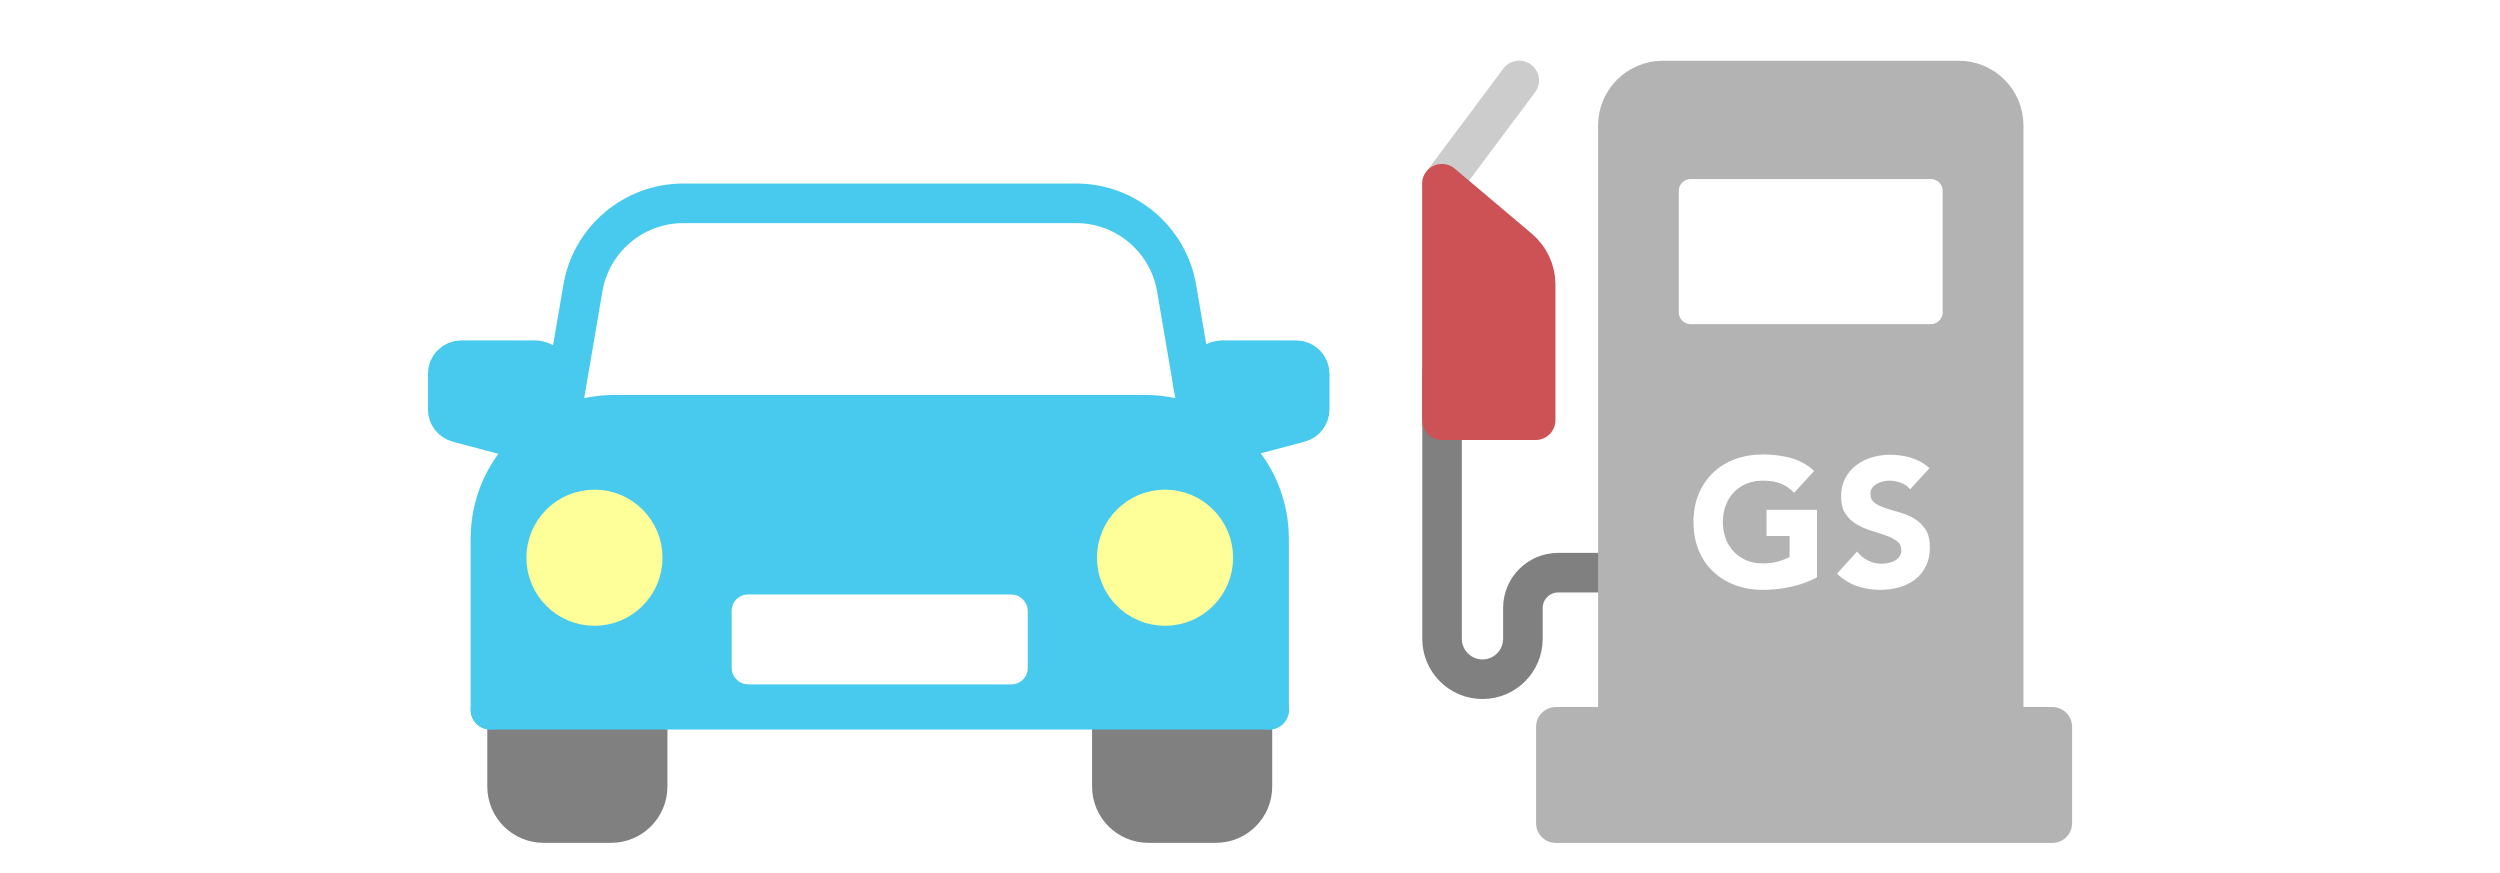 <?xml version="1.0" encoding="UTF-8"?>
<svg id="icn_gs" data-name="icn_gs" xmlns="http://www.w3.org/2000/svg" viewBox="0 0 237.44 82.96">
  <defs>
    <style>
      .cls-1, .cls-2, .cls-3, .cls-4, .cls-5, .cls-6, .cls-7, .cls-8, .cls-9, .cls-10 {
        stroke-linecap: round;
        stroke-linejoin: round;
      }

      .cls-1, .cls-2, .cls-3, .cls-4, .cls-6, .cls-8, .cls-10 {
        stroke-width: 3.76px;
      }

      .cls-1, .cls-3 {
        stroke: gray;
      }

      .cls-1, .cls-8 {
        fill: none;
      }

      .cls-2 {
        fill: #ccc;
        stroke: #ccc;
      }

      .cls-3 {
        fill: gray;
      }

      .cls-4 {
        fill: #b3b3b3;
        stroke: #b3b3b3;
      }

      .cls-5 {
        stroke-width: 1.5px;
      }

      .cls-5, .cls-7 {
        stroke: #fff;
      }

      .cls-5, .cls-7, .cls-11 {
        fill: #fff;
      }

      .cls-6 {
        fill: #47caed;
      }

      .cls-6, .cls-8 {
        stroke: #47caed;
      }

      .cls-7, .cls-9 {
        stroke-width: 2.25px;
      }

      .cls-9 {
        fill: #ff9;
        stroke: #ff9;
      }

      .cls-10 {
        fill: #cc5256;
        stroke: #cc5256;
      }
    </style>
  </defs>
  <g id="gs" data-name="gs">
    <g>
      <rect class="cls-11" width="237.44" height="82.96"/>
      <path class="cls-3" d="M48.16,65.58v9.12c0,1.92,1.55,3.47,3.47,3.47h6.41c1.92,0,3.47-1.55,3.47-3.47v-8.87"/>
      <path class="cls-3" d="M118.95,65.58v9.12c0,1.92-1.55,3.47-3.47,3.47h-6.41c-1.92,0-3.47-1.55-3.47-3.47v-8.87"/>
      <path class="cls-6" d="M120.53,67.41v-16.25c0-6.5-5.27-11.77-11.77-11.77h-50.41c-6.5,0-11.77,5.27-11.77,11.77v16.25"/>
      <line class="cls-8" x1="46.58" y1="67.41" x2="120.53" y2="67.41"/>
      <path class="cls-8" d="M53.19,40.09l2.17-12.72c.79-4.66,4.83-8.06,9.55-8.06h37.29c4.72,0,8.76,3.41,9.55,8.06l2.17,12.72"/>
      <rect class="cls-5" x="70.24" y="57.21" width="26.62" height="7.04" rx=".79" ry=".79"/>
      <path class="cls-6" d="M116.19,42.06l7.24-1.93c.56-.15.96-.66.96-1.25v-3.38c0-.71-.58-1.29-1.29-1.29h-6.95c-.49,0-.97.21-1.3.57l-1.55,1.69"/>
      <path class="cls-6" d="M50.72,42.06l-7.24-1.93c-.56-.15-.96-.66-.96-1.25v-3.38c0-.71.58-1.29,1.29-1.29h6.95c.49,0,.97.21,1.3.57l1.55,1.69"/>
      <circle class="cls-9" cx="56.46" cy="52.97" r="5.34"/>
      <circle class="cls-9" cx="110.65" cy="52.97" r="5.34"/>
      <path class="cls-1" d="M155.91,54.39h-7.92c-1.85,0-3.35,1.5-3.35,3.35v2.93c0,2.12-1.72,3.84-3.84,3.84h0c-2.12,0-3.84-1.72-3.84-3.84v-25.39"/>
      <path class="cls-4" d="M190.3,69.02V11.91c0-2.35-1.91-4.26-4.26-4.26h-28.12c-2.35,0-4.26,1.91-4.26,4.26v57.12"/>
      <rect class="cls-7" x="160.58" y="18.12" width="22.81" height="11.53" transform="translate(343.96 47.78) rotate(180)"/>
      <rect class="cls-4" x="147.76" y="69.02" width="47.15" height="9.15" transform="translate(342.68 147.2) rotate(180)"/>
      <line class="cls-2" x1="136.95" y1="17.46" x2="144.29" y2="7.64"/>
      <path class="cls-10" d="M145.85,39.91h-8.9v-22.46l7.32,6.18c1,.85,1.58,2.09,1.58,3.4v12.88Z"/>
      <path class="cls-11" d="M172.56,54.84c-.79.41-1.62.71-2.49.9s-1.75.28-2.64.28c-.96,0-1.84-.15-2.64-.45-.81-.3-1.5-.73-2.09-1.29s-1.04-1.24-1.37-2.03c-.33-.79-.49-1.68-.49-2.66s.16-1.87.49-2.66c.33-.79.79-1.47,1.37-2.03s1.28-.99,2.09-1.29c.81-.3,1.69-.45,2.64-.45s1.88.12,2.7.35c.82.24,1.55.64,2.17,1.22l-1.9,2.07c-.37-.38-.78-.67-1.24-.86-.46-.2-1.04-.29-1.73-.29-.58,0-1.1.1-1.56.29s-.87.47-1.2.82c-.33.35-.59.77-.77,1.25-.18.48-.27,1.01-.27,1.57s.09,1.1.27,1.58.44.89.77,1.24c.33.35.73.62,1.2.82.47.2.99.29,1.56.29s1.09-.07,1.52-.2c.43-.13.77-.27,1.02-.41v-1.99h-2.19v-2.49h4.79v6.39Z"/>
      <path class="cls-11" d="M181.41,46.46c-.22-.28-.52-.48-.89-.61-.37-.13-.73-.2-1.06-.2-.2,0-.4.02-.6.07-.21.05-.4.12-.59.22-.18.1-.33.23-.45.39-.12.16-.17.36-.17.59,0,.37.14.65.41.85s.62.36,1.05.5.87.28,1.36.41c.48.14.94.33,1.36.59.42.25.77.59,1.05,1.02s.41,1,.41,1.71-.13,1.27-.38,1.78-.6.93-1.03,1.26c-.43.33-.93.58-1.5.74-.57.16-1.17.24-1.81.24-.79,0-1.53-.12-2.21-.36-.68-.24-1.31-.63-1.9-1.17l1.92-2.11c.28.37.62.65,1.04.86s.86.3,1.3.3c.22,0,.44-.03.67-.08.22-.05.43-.13.6-.23s.32-.24.43-.4c.11-.16.16-.35.16-.57,0-.37-.14-.66-.42-.87-.28-.21-.64-.39-1.06-.54-.43-.15-.89-.3-1.38-.45-.5-.15-.96-.35-1.38-.6-.43-.25-.78-.59-1.06-1-.28-.42-.42-.96-.42-1.64s.13-1.23.39-1.73.6-.91,1.04-1.24c.43-.33.93-.58,1.49-.75.56-.17,1.15-.25,1.74-.25.69,0,1.36.1,2,.29.65.2,1.23.52,1.74.98l-1.85,2.02Z"/>
    </g>
  </g>
</svg>